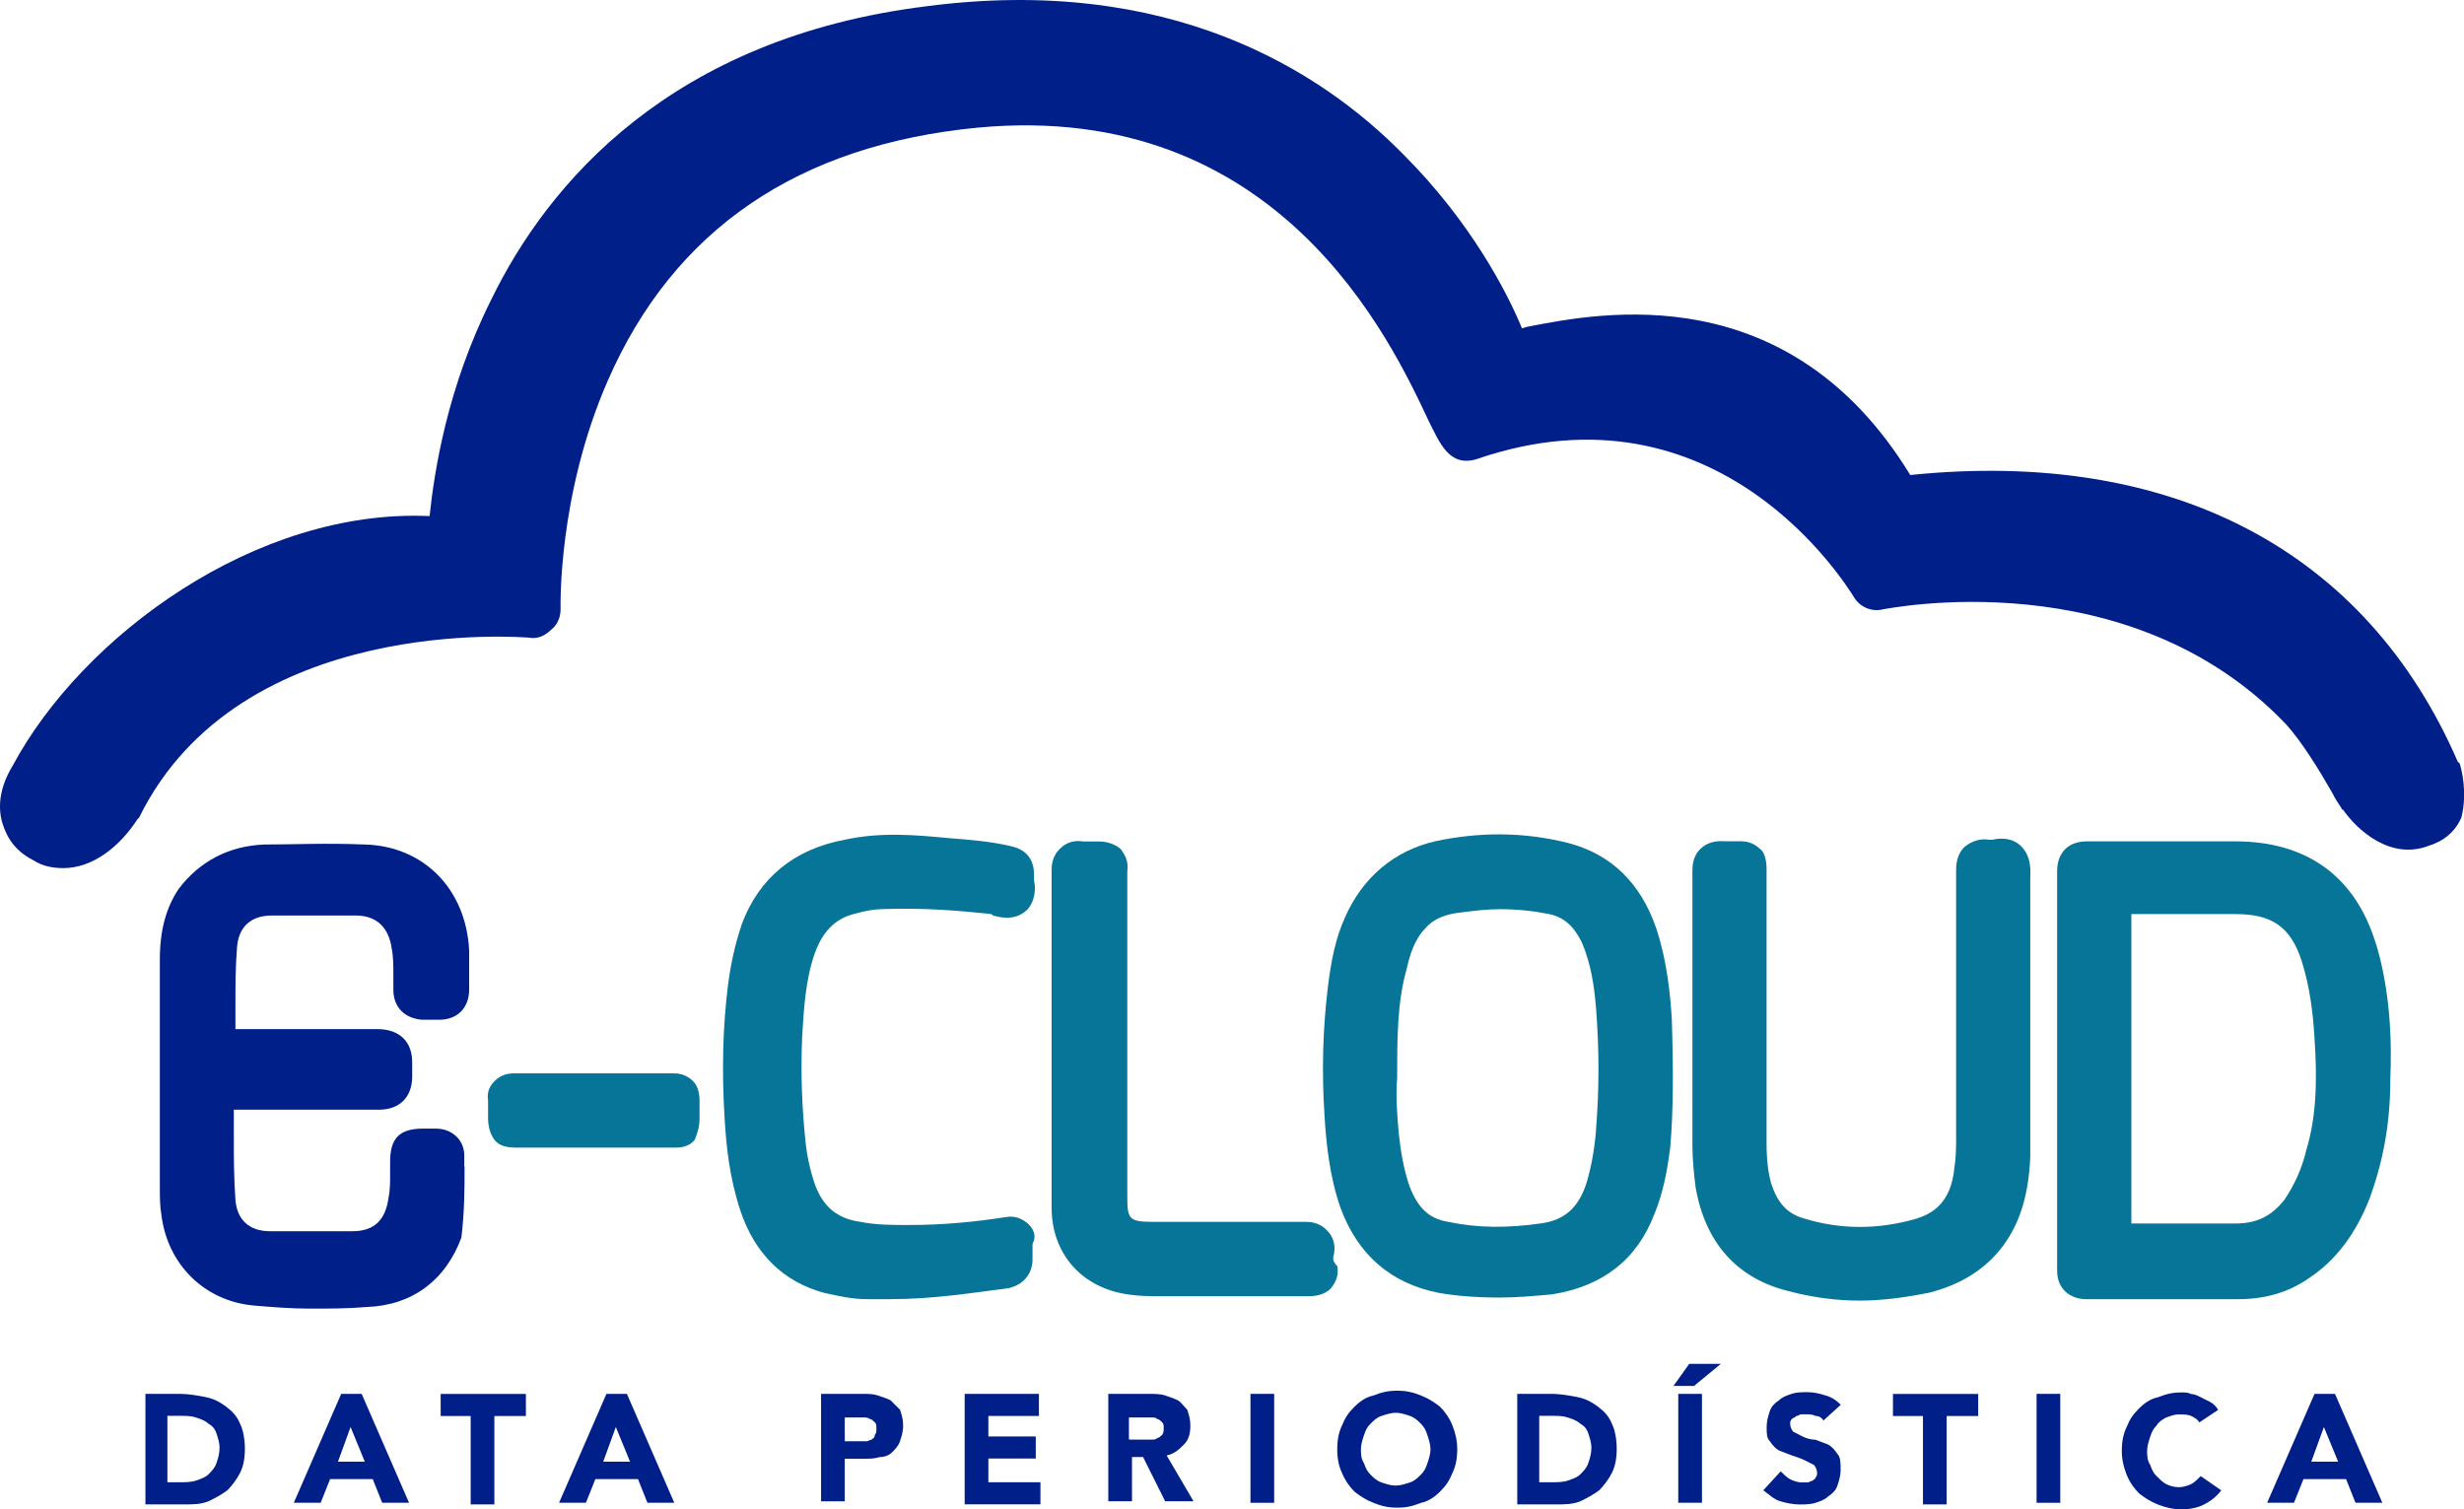 <?xml version="1.0" encoding="UTF-8"?>
<svg xmlns="http://www.w3.org/2000/svg" id="Capa_1" data-name="Capa 1" viewBox="0 0 273.48 167.49">
  <defs>
    <style>
      .cls-1 {
        fill: #001f89;
      }

      .cls-1, .cls-2 {
        stroke-width: 0px;
      }

      .cls-2 {
        fill: #077597;
      }
    </style>
  </defs>
  <path class="cls-1" d="m273,84.79s0-.18-.18-.18c-10.16-23.48-31.71-34.87-60.8-31.89-13.49-22.08-34.34-18.05-42.4-16.47-.18,0-.53.18-.7.18-1.58-3.85-5.61-11.74-13.14-19.27C146.5,7.7,129.68-2.81,102.87.69c-28.38,3.5-42.05,19.62-48.36,32.59-4.91,9.81-6.31,19.1-6.83,24-19.27-.88-38.55,13.32-46.26,27.68-.53.88-1.93,3.33-1.23,6.13.35,1.23,1.05,3.15,3.5,4.38,1.05.7,2.28.88,3.33.88,3.33,0,6.31-2.45,8.24-5.43l.18-.18c11.21-22.78,42.93-19.97,43.28-19.97.88.18,1.75-.18,2.45-.88.7-.53,1.05-1.4,1.05-2.28,0-.18-.35-12.62,5.26-25.41,7.36-16.82,21.2-26.11,41-28.03,33.47-3.15,45.91,23.65,50.11,32.59,1.23,2.45,2.28,5.08,5.26,4.21,26.98-9.29,41.18,14.19,41.88,15.24.7,1.23,2.1,1.75,3.33,1.4.35,0,27.16-5.61,44.68,12.79,1.75,1.93,3.68,5.08,5.08,7.53.35.7.7,1.23,1.05,1.75,0,0,0,.18.18.18,1.58,2.28,5.26,5.61,9.46,4.03,1.75-.53,2.98-1.58,3.68-3.15.7-2.8,0-5.43-.18-5.96Z"></path>
  <path class="cls-1" d="m51.53,129.47v-1.23c0-1.75-1.4-2.98-3.15-2.98h-1.4c-2.63,0-3.68,1.05-3.68,3.68v1.23c0,1.05,0,1.93-.18,2.8-.35,2.45-1.58,3.68-4.03,3.68h-9.11c-2.28,0-3.68-1.23-3.85-3.5-.18-2.45-.18-4.73-.18-7.36v-2.63h16.12c2.28,0,3.68-1.4,3.68-3.68v-1.58c0-2.28-1.4-3.68-3.85-3.68h-15.77v-2.45c0-2.28,0-4.38.18-6.66s1.58-3.5,3.85-3.5h9.29c2.28,0,3.68,1.23,4.03,3.68.18.88.18,1.93.18,2.98v1.58c0,1.93,1.23,3.15,3.15,3.33h1.93c2.1,0,3.33-1.4,3.33-3.33v-4.38c-.35-6.83-5.08-11.56-11.56-11.74-4.38-.18-7.88,0-11.21,0-4.03.18-7.18,1.93-9.46,4.91-1.4,2.1-2.1,4.56-2.1,7.88v25.23c0,1.05,0,2.1.18,3.15.7,5.43,4.73,9.46,10.16,9.99,2.1.18,4.21.35,6.31.35s4.21,0,6.31-.18c5.08-.18,8.76-2.98,10.51-7.71.35-2.98.35-5.43.35-7.88Z"></path>
  <path class="cls-2" d="m224.47,94.08c-1.05-1.23-2.63-1.05-3.33-.88h-.35c-1.05-.18-1.93.18-2.63.7-1.05.88-1.05,2.28-1.05,2.63v29.61c0,1.05,0,2.28-.18,3.33-.35,4.21-2.63,5.26-4.21,5.78-4.21,1.23-8.41,1.23-12.44,0-1.93-.53-2.98-1.75-3.68-3.85-.35-1.23-.53-2.63-.53-4.56v-30.49c0-1.05-.35-1.93-.7-2.1-.35-.35-1.05-.88-2.1-.88h-1.75c-.35,0-1.58-.18-2.63.7s-1.05,2.1-1.05,2.63v30.31c0,1.75.18,3.33.35,4.73,1.05,6.13,4.56,10.16,10.34,11.56,2.63.7,5.26,1.05,7.88,1.05,2.45,0,5.08-.35,7.71-.88,3.5-.88,6.31-2.63,8.24-5.26s2.8-5.78,2.98-9.81v-30.84c0-.88.18-2.28-.88-3.5Z"></path>
  <path class="cls-2" d="m114.08,135.78c-.7-.53-1.4-.88-2.45-.7-3.33.53-7.01.88-10.69.88h0c-1.93,0-3.68,0-5.43-.35-2.63-.35-4.21-1.75-5.08-4.21-.53-1.58-.88-3.15-1.05-4.91-.35-3.5-.53-7.18-.35-11.39.18-2.98.35-6.31,1.4-9.29.88-2.45,2.28-3.85,4.38-4.38,1.23-.35,2.28-.53,3.15-.53,4.38-.18,8.59.18,11.91.53q.18,0,.35.18c.7.18,2.45.7,3.85-.7.88-1.05.88-2.45.7-3.15v-.53c0-.7,0-2.8-2.63-3.33-2.28-.53-4.56-.7-6.83-.88-3.68-.35-7.53-.7-11.56.18-5.61,1.05-9.46,4.21-11.39,9.29-.7,2.1-1.23,4.21-1.58,7.01-.53,4.38-.7,9.11-.35,14.72.18,2.98.53,6.48,1.75,10.16,1.58,4.73,4.73,7.88,9.29,9.11,1.58.35,3.15.7,4.73.7h2.63c4.73,0,9.11-.7,13.14-1.23,1.58-.35,2.63-1.58,2.63-3.15v-1.75c.53-1.05,0-1.75-.53-2.28Z"></path>
  <path class="cls-2" d="m148.07,139.11c.18-1.05-.18-1.93-.7-2.45-.88-1.05-2.1-1.05-2.45-1.05h-17c-2.63,0-2.8-.35-2.8-2.8v-36.09h0c.18-1.23-.35-1.93-.7-2.45-.35-.35-1.23-.88-2.45-.88h-1.75c-1.05-.18-1.93.18-2.45.7-1.05.88-1.05,2.1-1.05,2.45v37.5c0,5.08,3.33,8.94,8.59,9.64,1.23.18,2.28.18,3.5.18h16.47c.35,0,1.58,0,2.45-.88.53-.7.88-1.4.7-2.45-.53-.53-.53-.88-.35-1.4Z"></path>
  <path class="cls-2" d="m77.64,124.04v-1.93c0-1.05-.35-1.75-.7-2.1-.53-.53-1.23-.88-2.1-.88h-17.87c-.88,0-1.58.35-2.1.88-.35.35-.88,1.05-.7,2.1v1.93c0,.88.18,1.75.7,2.45s1.4.88,2.45.88h17.52c.53,0,1.58,0,2.28-.88.18-.53.53-1.23.53-2.45Z"></path>
  <path class="cls-2" d="m263.71,104.77c-2.28-7.53-7.71-11.39-15.59-11.39h-16.47c-.35,0-1.58,0-2.45.88s-.88,2.1-.88,2.45v44.15c0,.53,0,1.58.88,2.45.53.53,1.4.88,2.28.88h17c2.8,0,5.43-.7,7.71-2.28,2.98-1.93,5.26-4.91,6.83-8.94,1.4-3.85,2.28-8.06,2.28-13.14.18-4.38,0-9.81-1.58-15.07Zm-7.71,22.78c-.53,2.28-1.4,4.03-2.45,5.61-1.4,1.75-2.98,2.63-5.43,2.63h-11.56v-34.34h11.56c4.03,0,6.13,1.4,7.36,5.26.88,2.8,1.23,5.61,1.4,8.41.35,4.91.18,8.94-.88,12.44Z"></path>
  <path class="cls-2" d="m185.57,113.35c-.18-2.98-.53-6.66-1.75-10.34-1.75-5.08-5.08-8.24-9.81-9.46-4.91-1.23-9.81-1.23-14.72-.18-4.56,1.05-8.06,4.03-9.99,8.41-1.05,2.28-1.58,4.91-1.93,7.88-.53,4.38-.7,9.11-.35,14.37.18,2.8.53,6.48,1.75,9.99,1.93,5.26,5.61,8.41,10.86,9.46,1.93.35,4.21.53,6.83.53h0c1.93,0,3.85-.18,5.78-.35,5.61-.88,9.46-3.85,11.39-8.94.88-2.1,1.4-4.56,1.75-7.36.35-4.03.35-8.76.18-14.02Zm-8.41,11.91c-.18,2.28-.53,4.21-1.05,5.96-.88,2.8-2.45,4.21-5.08,4.56-3.68.53-7.01.53-10.34-.18-2.1-.35-3.33-1.58-4.21-3.85-.7-1.93-1.05-4.21-1.23-5.96-.18-1.93-.35-4.21-.18-6.13h0c0-4.38,0-8.41,1.05-12.09.35-1.58.88-3.33,2.1-4.56.88-1.05,2.28-1.58,4.03-1.75,1.4-.18,2.8-.35,4.21-.35,1.93,0,3.68.18,5.43.53s2.8,1.4,3.68,3.15c1.05,2.45,1.4,5.08,1.58,7.36.35,4.56.35,8.94,0,13.32Z"></path>
  <g>
    <path class="cls-1" d="m15.96,154.7h4.03c.88,0,1.93.18,2.8.35s1.58.53,2.28,1.05c.7.53,1.23,1.05,1.58,1.93.35.7.53,1.75.53,2.8s-.18,1.93-.53,2.63c-.35.7-.88,1.4-1.4,1.93-.7.53-1.4.88-2.1,1.23-.88.35-1.75.35-2.63.35h-4.38v-12.26h-.18Zm2.63,9.81h1.4c.53,0,1.23,0,1.75-.18s1.05-.35,1.4-.7c.35-.35.7-.7.88-1.23.18-.53.35-1.05.35-1.75,0-.53-.18-1.05-.35-1.58s-.53-.88-.88-1.05c-.35-.35-.88-.53-1.4-.7s-1.05-.18-1.58-.18h-1.58v7.36Z"></path>
    <path class="cls-1" d="m37.86,154.7h2.28l5.26,12.09h-2.98l-1.05-2.63h-4.73l-1.05,2.63h-2.98l5.26-12.09Zm1.05,3.68l-1.4,3.85h2.98l-1.58-3.85Z"></path>
    <path class="cls-1" d="m52.41,157.16h-3.5v-2.45h9.46v2.45h-3.5v9.81h-2.63v-9.81h.18Z"></path>
    <path class="cls-1" d="m67.3,154.7h2.28l5.26,12.09h-2.98l-1.05-2.63h-4.73l-1.05,2.63h-2.98l5.26-12.09Zm1.05,3.68l-1.4,3.85h2.98l-1.58-3.85Z"></path>
    <path class="cls-1" d="m91.13,154.7h4.56c.7,0,1.23,0,1.75.18s1.05.35,1.4.53c.35.35.7.7,1.05,1.05.18.53.35,1.05.35,1.75s-.18,1.23-.35,1.75-.53.88-.88,1.23-.88.53-1.4.53c-.53.18-1.05.18-1.75.18h-2.1v4.73h-2.63v-11.91Zm2.63,5.26h2.45c.18,0,.35-.18.53-.18.18-.18.35-.18.35-.53.18-.18.18-.35.18-.7s0-.53-.18-.7-.35-.35-.53-.35c-.18-.18-.53-.18-.7-.18h-2.1v2.63Z"></path>
    <path class="cls-1" d="m107.07,154.7h8.24v2.45h-5.61v2.28h5.26v2.45h-5.26v2.63h5.78v2.45h-8.41v-12.26Z"></path>
    <path class="cls-1" d="m122.84,154.7h4.73c.53,0,1.23,0,1.75.18s1.05.35,1.4.53.7.7,1.05,1.05c.18.53.35,1.05.35,1.75,0,.88-.18,1.58-.7,2.1-.53.53-1.05,1.05-1.93,1.23l2.98,5.08h-3.15l-2.45-4.91h-1.23v4.91h-2.63v-11.91h-.18Zm2.63,5.08h2.28c.35,0,.53,0,.7-.18.18,0,.35-.18.53-.35.18-.18.18-.53.18-.7,0-.35,0-.53-.18-.7s-.35-.35-.53-.35c-.18-.18-.35-.18-.7-.18h-2.45v2.45h.18Z"></path>
    <path class="cls-1" d="m138.79,154.7h2.63v12.09h-2.63v-12.09Z"></path>
    <path class="cls-1" d="m148.42,160.84c0-1.05.18-1.93.53-2.63.35-.88.7-1.4,1.4-2.1.53-.53,1.23-1.05,2.1-1.23.88-.35,1.58-.53,2.63-.53s1.75.18,2.63.53c.88.35,1.4.7,2.1,1.23.53.53,1.05,1.23,1.4,2.1.35.88.53,1.75.53,2.63,0,1.05-.18,1.93-.53,2.63-.35.88-.7,1.4-1.4,2.1-.53.53-1.23,1.05-2.1,1.23-.88.35-1.58.53-2.63.53s-1.75-.18-2.63-.53c-.88-.35-1.4-.7-2.1-1.23-.53-.53-1.05-1.23-1.4-2.1-.35-.7-.53-1.58-.53-2.63Zm2.63,0c0,.53,0,1.05.35,1.58.18.53.35.88.7,1.23.35.35.7.7,1.23.88.53.18,1.05.35,1.58.35s1.05-.18,1.58-.35.88-.53,1.23-.88.53-.7.7-1.23c.18-.53.35-1.05.35-1.58s-.18-1.05-.35-1.58-.35-.88-.7-1.23c-.35-.35-.7-.7-1.23-.88-.53-.18-1.05-.35-1.58-.35s-1.05.18-1.58.35-.88.53-1.23.88-.53.7-.7,1.23c-.18.53-.35,1.05-.35,1.58Z"></path>
    <path class="cls-1" d="m168.22,154.7h4.03c.88,0,1.93.18,2.8.35s1.58.53,2.28,1.05c.7.53,1.23,1.05,1.58,1.93.35.7.53,1.75.53,2.8s-.18,1.93-.53,2.63c-.35.7-.88,1.4-1.4,1.93-.7.53-1.4.88-2.1,1.23-.88.35-1.75.35-2.63.35h-4.38v-12.26h-.18Zm2.63,9.81h1.4c.53,0,1.23,0,1.75-.18s1.05-.35,1.4-.7c.35-.35.7-.7.88-1.23.18-.53.35-1.05.35-1.75,0-.53-.18-1.05-.35-1.58s-.53-.88-.88-1.05c-.35-.35-.88-.53-1.4-.7s-1.05-.18-1.58-.18h-1.58v7.36Z"></path>
    <path class="cls-1" d="m187.5,151.37h3.5l-2.98,2.45h-2.28l1.75-2.45Zm-1.23,3.33h2.63v12.09h-2.63v-12.09Z"></path>
    <path class="cls-1" d="m202.39,157.68c-.18-.35-.53-.53-.88-.53-.35-.18-.7-.18-1.05-.18h-.53c-.18,0-.35.18-.53.18-.18.18-.35.18-.53.35-.18.18-.18.35-.18.53,0,.35.18.7.35.88.35.18.7.35,1.05.53.35.18.88.35,1.4.35.53.18.88.35,1.4.53.35.18.7.53,1.05,1.05.35.35.35,1.05.35,1.75s-.18,1.23-.35,1.75-.53.88-1.05,1.23c-.35.35-.88.53-1.4.7s-1.23.18-1.75.18c-.7,0-1.58-.18-2.1-.35-.7-.18-1.23-.7-1.93-1.23l1.93-2.1c.35.35.7.7,1.05.88s.88.35,1.23.35h.7c.18,0,.35-.18.53-.18.18-.18.35-.18.35-.35.18-.18.18-.35.18-.53,0-.35-.18-.7-.35-.88-.35-.18-.7-.35-1.05-.53-.35-.18-.88-.35-1.4-.53-.53-.18-.88-.35-1.4-.53-.35-.18-.7-.53-1.05-1.05-.35-.35-.35-.88-.35-1.58s.18-1.23.35-1.75.53-.88,1.05-1.23c.35-.35.88-.53,1.4-.7s1.05-.18,1.75-.18,1.4.18,1.93.35c.7.18,1.23.53,1.75,1.05l-1.93,1.75Z"></path>
    <path class="cls-1" d="m213.6,157.16h-3.5v-2.45h9.46v2.45h-3.5v9.81h-2.63v-9.81h.18Z"></path>
    <path class="cls-1" d="m226.04,154.7h2.63v12.09h-2.63v-12.09Z"></path>
    <path class="cls-1" d="m244.09,157.86c-.18-.35-.53-.53-.88-.7s-.88-.18-1.4-.18-.88.18-1.4.35c-.35.18-.88.53-1.05.88-.35.35-.53.7-.7,1.23-.18.53-.35,1.05-.35,1.58s0,1.05.35,1.58c.18.53.35.88.7,1.23.35.35.7.7,1.05.88s.88.35,1.4.35,1.05-.18,1.4-.35c.35-.18.7-.53,1.05-.88l2.28,1.58c-.53.7-1.23,1.23-1.93,1.58-.7.35-1.58.53-2.45.53s-1.75-.18-2.63-.53c-.88-.35-1.4-.7-2.1-1.23-.53-.53-1.05-1.23-1.4-2.1-.35-.88-.53-1.75-.53-2.63,0-1.05.18-1.93.53-2.63.35-.88.7-1.4,1.4-2.1.53-.53,1.23-1.05,2.1-1.23.88-.35,1.58-.53,2.63-.53.35,0,.7,0,1.05.18.35,0,.7.18,1.05.35s.7.35,1.05.53c.35.18.7.53.88.88l-2.1,1.4Z"></path>
    <path class="cls-1" d="m256.88,154.7h2.28l5.26,12.09h-2.98l-1.05-2.63h-4.73l-1.05,2.63h-2.98l5.26-12.09Zm1.05,3.68l-1.4,3.85h2.98l-1.58-3.85Z"></path>
  </g>
</svg>
